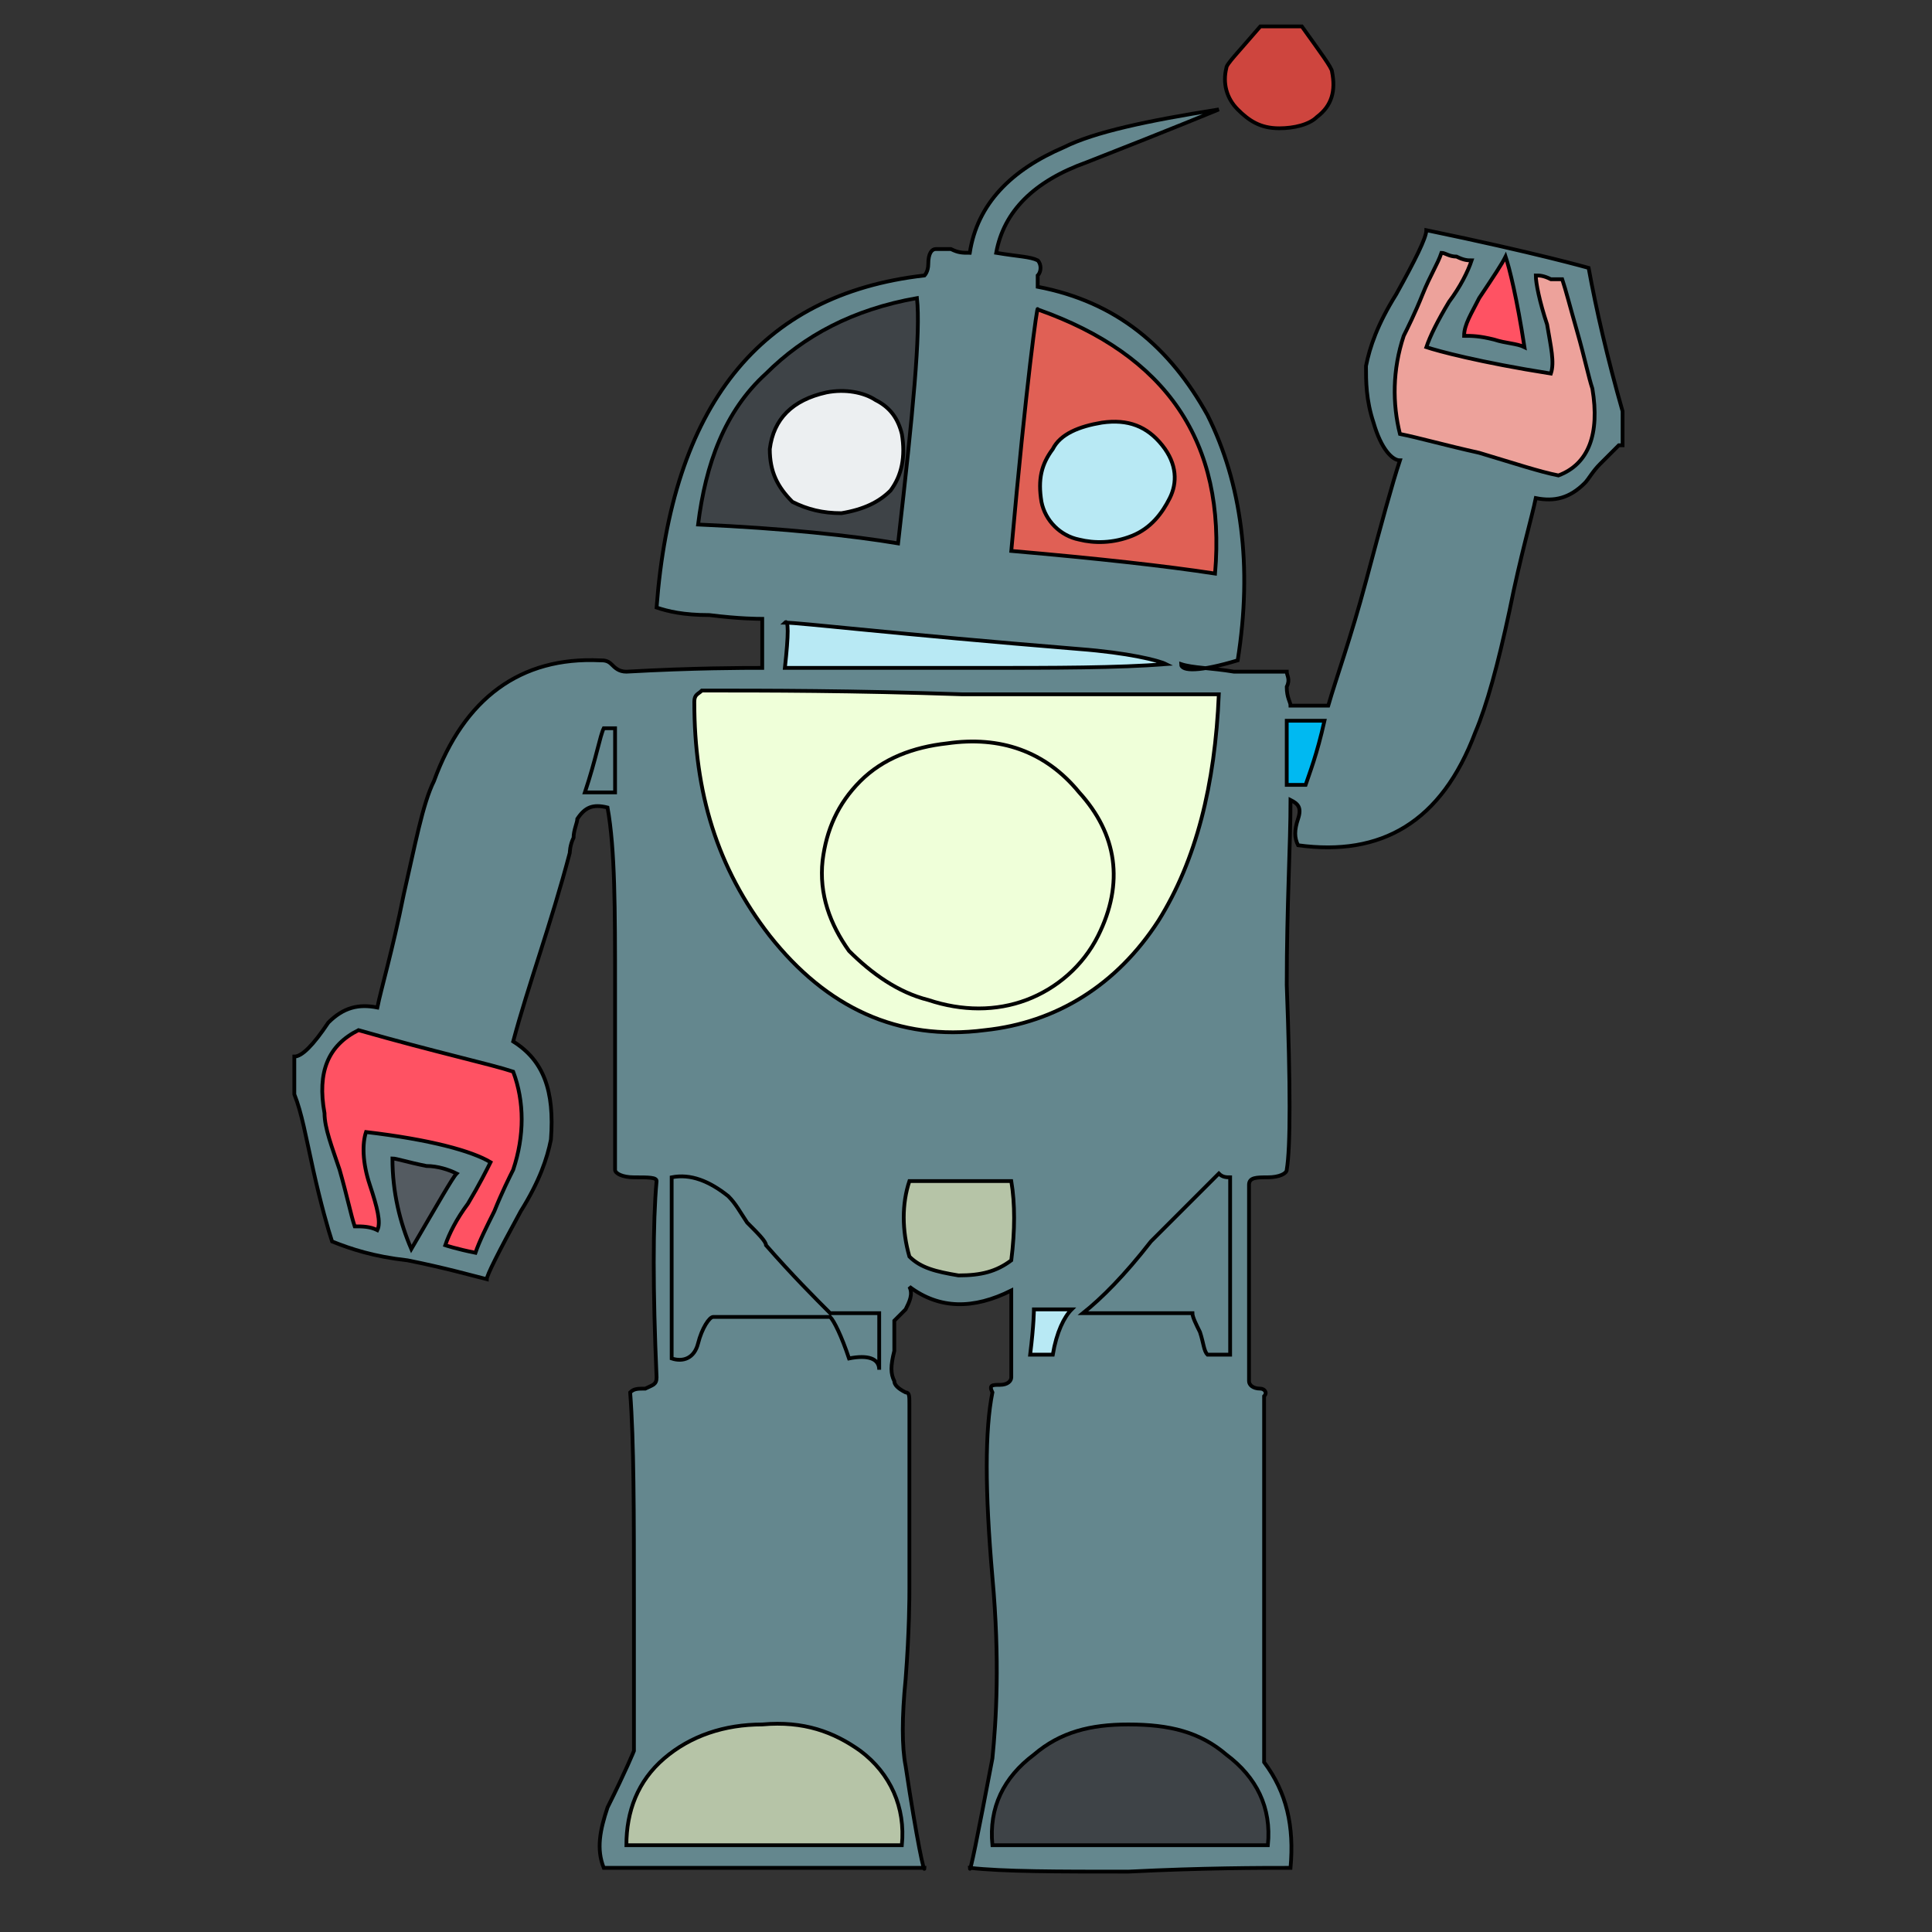 <svg id="th_rob_robot-27" width="100%" height="100%" xmlns="http://www.w3.org/2000/svg" version="1.1" xmlns:xlink="http://www.w3.org/1999/xlink" xmlns:svgjs="http://svgjs.com/svgjs" preserveAspectRatio="xMidYMin slice" data-uid="rob_robot-27" data-keyword="rob_robot-27" viewBox="0 0 512 512" data-colors="[&quot;#64878e&quot;,&quot;#ce453e&quot;,&quot;#eda29b&quot;,&quot;#ff5263&quot;,&quot;#00b9f1&quot;,&quot;#3e4347&quot;,&quot;#b6c4a7&quot;,&quot;#b8e9f4&quot;,&quot;#efffd9&quot;,&quot;#b6c4a7&quot;,&quot;#eceff1&quot;,&quot;#3e4347&quot;,&quot;#b8e9f4&quot;,&quot;#e06055&quot;,&quot;#ffffff&quot;,&quot;#64878e&quot;,&quot;#ff5263&quot;,&quot;#545b61&quot;,&quot;#efffd9&quot;,&quot;#b8e9f4&quot;,&quot;#eceff1&quot;]"><rect x="0" y="0" width="512" height="512" fill="#333333" stroke="none"/><path id="th_rob_robot-27_16" d="M378 61C378 63 375 69 370 78C365 86 363 92 362 97C362 101 362 106 364 112C366 119 369 122 371 122C369 128 366 139 362 154C358 169 354 180 352 187L342 187C342 186 341 185 341 182C342 180 341 179 341 178C339 178 334 178 327 178C321 177 316 177 313 176C313 178 318 178 328 175C332 150 329 128 320 110C310 92 296 80 275 76C275 75 275 74 275 73C276 72 276 70 275 69C273 68 270 68 264 67C266 56 274 48 288 43C311 34 323 29 323 29C304 32 290 35 282 39C268 45 259 54 257 67C255 67 254 67 252 66C250 66 249 66 248 66C247 66 246 67 246 70C246 72 245 73 245 73C201 78 178 108 174 161C177 162 181 163 188 163C196 164 201 164 202 164L202 177C197 177 184 177 166 178C164 178 163 177 162 176C161 175 160 175 159 175C138 174 123 185 115 207C112 213 110 224 107 237C104 252 101 262 100 267C95 266 91 267 87 271C83 277 80 280 78 280L78 290C80 295 81 301 83 310C85 319 87 326 88 329C93 331 99 333 108 334C118 336 125 338 129 339C129 338 132 332 138 321C143 313 145 307 146 302C147 289 144 281 136 276C140 261 146 245 151 226C151 226 151 224 152 222C152 220 153 218 153 217C155 214 157 213 161 214C163 225 163 241 163 262C163 289 163 305 163 310C163 311 165 312 168 312C172 312 174 312 174 313C173 324 173 342 174 365C174 367 173 367 171 368C169 368 168 368 167 369C168 382 168 401 168 425L168 464C168 464 166 469 161 479C159 485 158 490 160 495C169 495 183 495 202 495L245 495C245 497 243 488 240 468C239 463 239 455 240 445C241 432 241 423 241 421L241 372C241 370 241 369 240 369C238 368 237 367 237 366C236 364 236 362 237 358C237 354 237 351 237 350C237 350 238 349 240 347C241 345 242 343 241 341C249 347 258 347 268 342L268 365C268 366 267 367 265 367C263 367 262 367 263 369C261 379 261 395 263 418C265 440 264 456 263 466C259 487 257 497 257 495C266 496 280 496 299 496C319 495 334 495 342 495C343 484 341 475 335 467L335 370C336 369 335 368 334 368C332 368 331 367 331 366L331 314C331 312 333 312 336 312C339 312 341 311 341 310C342 304 342 288 341 261C341 240 342 224 342 212C344 213 345 214 344 217C343 220 343 222 344 224C366 227 382 218 391 194C394 187 397 176 400 162C403 147 406 137 407 132C412 133 416 132 420 128C421 127 422 125 424 123C426 121 428 119 429 118L430 118L430 109C426 95 423 82 421 71C421 71 407 67 378 61Z " fill-rule="evenodd" fill="#64878e" stroke-width="1" stroke="#000000"></path><path id="th_rob_robot-27_20" d="M345 7L334 7C328 14 325 17 325 18C324 22 325 26 328 29C331 32 334 34 339 34C343 34 347 33 349 31C353 28 354 24 353 19C353 18 350 14 345 7Z " fill-rule="evenodd" fill="#ce453e" stroke-width="1" stroke="#000000"></path><path id="th_rob_robot-27_0" d="M392 120C383 118 376 116 371 115C369 107 369 98 372 89C373 87 375 83 377 78C379 73 381 70 382 67C383 67 384 68 386 68C388 69 389 69 390 69C389 72 387 76 384 80C381 85 379 89 378 92C381 93 392 96 411 99C412 96 411 92 410 86C408 80 407 75 407 73C408 73 409 73 411 74C412 74 413 74 414 74C415 77 416 81 418 88C420 95 421 100 422 103C424 115 421 123 413 126C408 125 402 123 392 120Z " fill-rule="evenodd" fill="#eda29b" stroke-width="1" stroke="#000000"></path><path id="th_rob_robot-27_1" d="M396 90C392 89 390 89 388 89C388 86 390 83 392 79C396 73 398 70 399 68C400 71 402 79 404 92C402 91 399 91 396 90Z " fill-rule="evenodd" fill="#ff5263" stroke-width="1" stroke="#000000"></path><path id="th_rob_robot-27_2" d="M341 208L341 191L351 191C349 200 347 205 346 208Z " fill-rule="evenodd" fill="#00b9f1" stroke-width="1" stroke="#000000"></path><path id="th_rob_robot-27_3" d="M263 489C262 479 266 471 274 465C281 459 289 457 299 457C310 457 318 459 325 465C333 471 337 479 336 489Z " fill-rule="evenodd" fill="#3e4347" stroke-width="1" stroke="#000000"></path><path id="th_rob_robot-27_4" d="M254 338C248 337 244 336 241 333C239 326 239 319 241 313C243 313 247 313 253 313C260 313 265 313 268 313C269 319 269 326 268 334C264 337 260 338 254 338Z " fill-rule="evenodd" fill="#b6c4a7" stroke-width="1" stroke="#000000"></path><path id="th_rob_robot-27_5" d="M284 347C282 349 280 353 279 359L273 359C274 351 274 347 274 347Z " fill-rule="evenodd" fill="#b8e9f4" stroke-width="1" stroke="#000000"></path><path id="th_rob_robot-27_6" d="M186 183C203 183 226 183 255 184C286 184 309 184 323 184C322 208 317 228 307 244C296 261 280 271 261 273C238 276 219 267 204 248C190 230 184 210 184 186C184 184 185 184 186 183Z " fill-rule="evenodd" fill="#efffd9" stroke-width="1" stroke="#000000"></path><path id="th_rob_robot-27_7" d="M166 489C166 480 169 472 176 466C183 460 192 457 202 457C213 456 221 459 228 464C236 470 240 479 239 489Z " fill-rule="evenodd" fill="#b6c4a7" stroke-width="1" stroke="#000000"></path><path id="th_rob_robot-27_8" d="M178 312C183 311 188 313 193 317C195 319 196 321 198 324C201 327 203 329 203 330C210 338 216 344 220 348L233 348L233 363C233 360 230 359 225 360C223 354 221 350 220 349L189 349C188 349 186 352 185 356C184 360 181 361 178 360Z " fill-rule="evenodd" fill="#64878e" stroke-width="1" stroke="#000000"></path><path id="th_rob_robot-27_9" d="M203 99C213 89 226 82 243 79C244 88 242 109 238 144C226 142 208 140 185 139C187 123 192 109 203 99Z " fill-rule="evenodd" fill="#3e4347" stroke-width="1" stroke="#000000"></path><path id="th_rob_robot-27_10" d="M309 176C296 177 280 177 259 177C231 177 214 177 208 177C209 168 209 164 208 165C212 165 237 168 286 172C299 173 307 175 309 176Z " fill-rule="evenodd" fill="#b8e9f4" stroke-width="1" stroke="#000000"></path><path id="th_rob_robot-27_11" d="M322 152C309 150 291 148 268 146C272 101 275 80 275 82C309 94 325 117 322 152Z " fill-rule="evenodd" fill="#e06055" stroke-width="1" stroke="#000000"></path><path id="th_rob_robot-27_12" d="M326 359L320 359C319 358 319 356 318 353C317 351 316 349 316 348L287 348C292 344 298 338 305 329C313 321 319 315 323 311C324 312 325 312 326 312C326 328 326 343 326 359Z " fill-rule="evenodd" fill="#64878e" stroke-width="1" stroke="#000000"></path><path id="th_rob_robot-27_13" d="M163 210L155 210C158 201 159 195 160 193L163 193Z " fill-rule="evenodd" fill="#64878e" stroke-width="1" stroke="#000000"></path><path id="th_rob_robot-27_14" d="M136 310C135 312 133 316 131 321C129 325 127 329 126 332C121 331 118 330 118 330C119 327 121 323 124 319C127 314 129 310 130 308C125 305 114 302 97 300C96 303 96 308 98 314C100 320 101 324 100 326C98 325 96 325 94 325C93 322 92 317 90 310C88 304 86 299 86 295C84 284 87 277 95 273C116 279 130 282 136 284C139 292 139 301 136 310Z " fill-rule="evenodd" fill="#ff5263" stroke-width="1" stroke="#000000"></path><path id="th_rob_robot-27_15" d="M113 309C116 309 119 310 121 311C120 312 116 319 109 331C106 324 104 316 104 307C105 307 108 308 113 309Z " fill-rule="evenodd" fill="#545b61" stroke-width="1" stroke="#000000"></path><path id="th_rob_robot-27_17" d="M286 210C277 199 265 195 251 197C242 198 234 201 228 207C222 213 219 220 218 228C217 237 220 245 225 252C231 258 238 263 246 265C255 268 264 268 272 265C280 262 287 256 291 248C298 234 296 221 286 210Z " fill-rule="evenodd" fill="#efffd9" stroke-width="1" stroke="#000000"></path><path id="th_rob_robot-27_18" d="M279 119C276 123 275 127 276 133C277 138 281 142 286 143C290 144 295 144 300 142C305 140 308 136 310 132C312 128 312 123 308 118C304 113 299 111 292 112C286 113 281 115 279 119Z " fill-rule="evenodd" fill="#b8e9f4" stroke-width="1" stroke="#000000"></path><path id="th_rob_robot-27_19" d="M232 106C229 104 224 103 219 104C210 106 205 111 204 119C204 125 206 129 210 133C214 135 218 136 223 136C229 135 233 133 236 130C239 126 240 121 239 115C238 111 236 108 232 106Z " fill-rule="evenodd" fill="#eceff1" stroke-width="1" stroke="#000000"></path><defs id="SvgjsDefs1667"></defs></svg>
